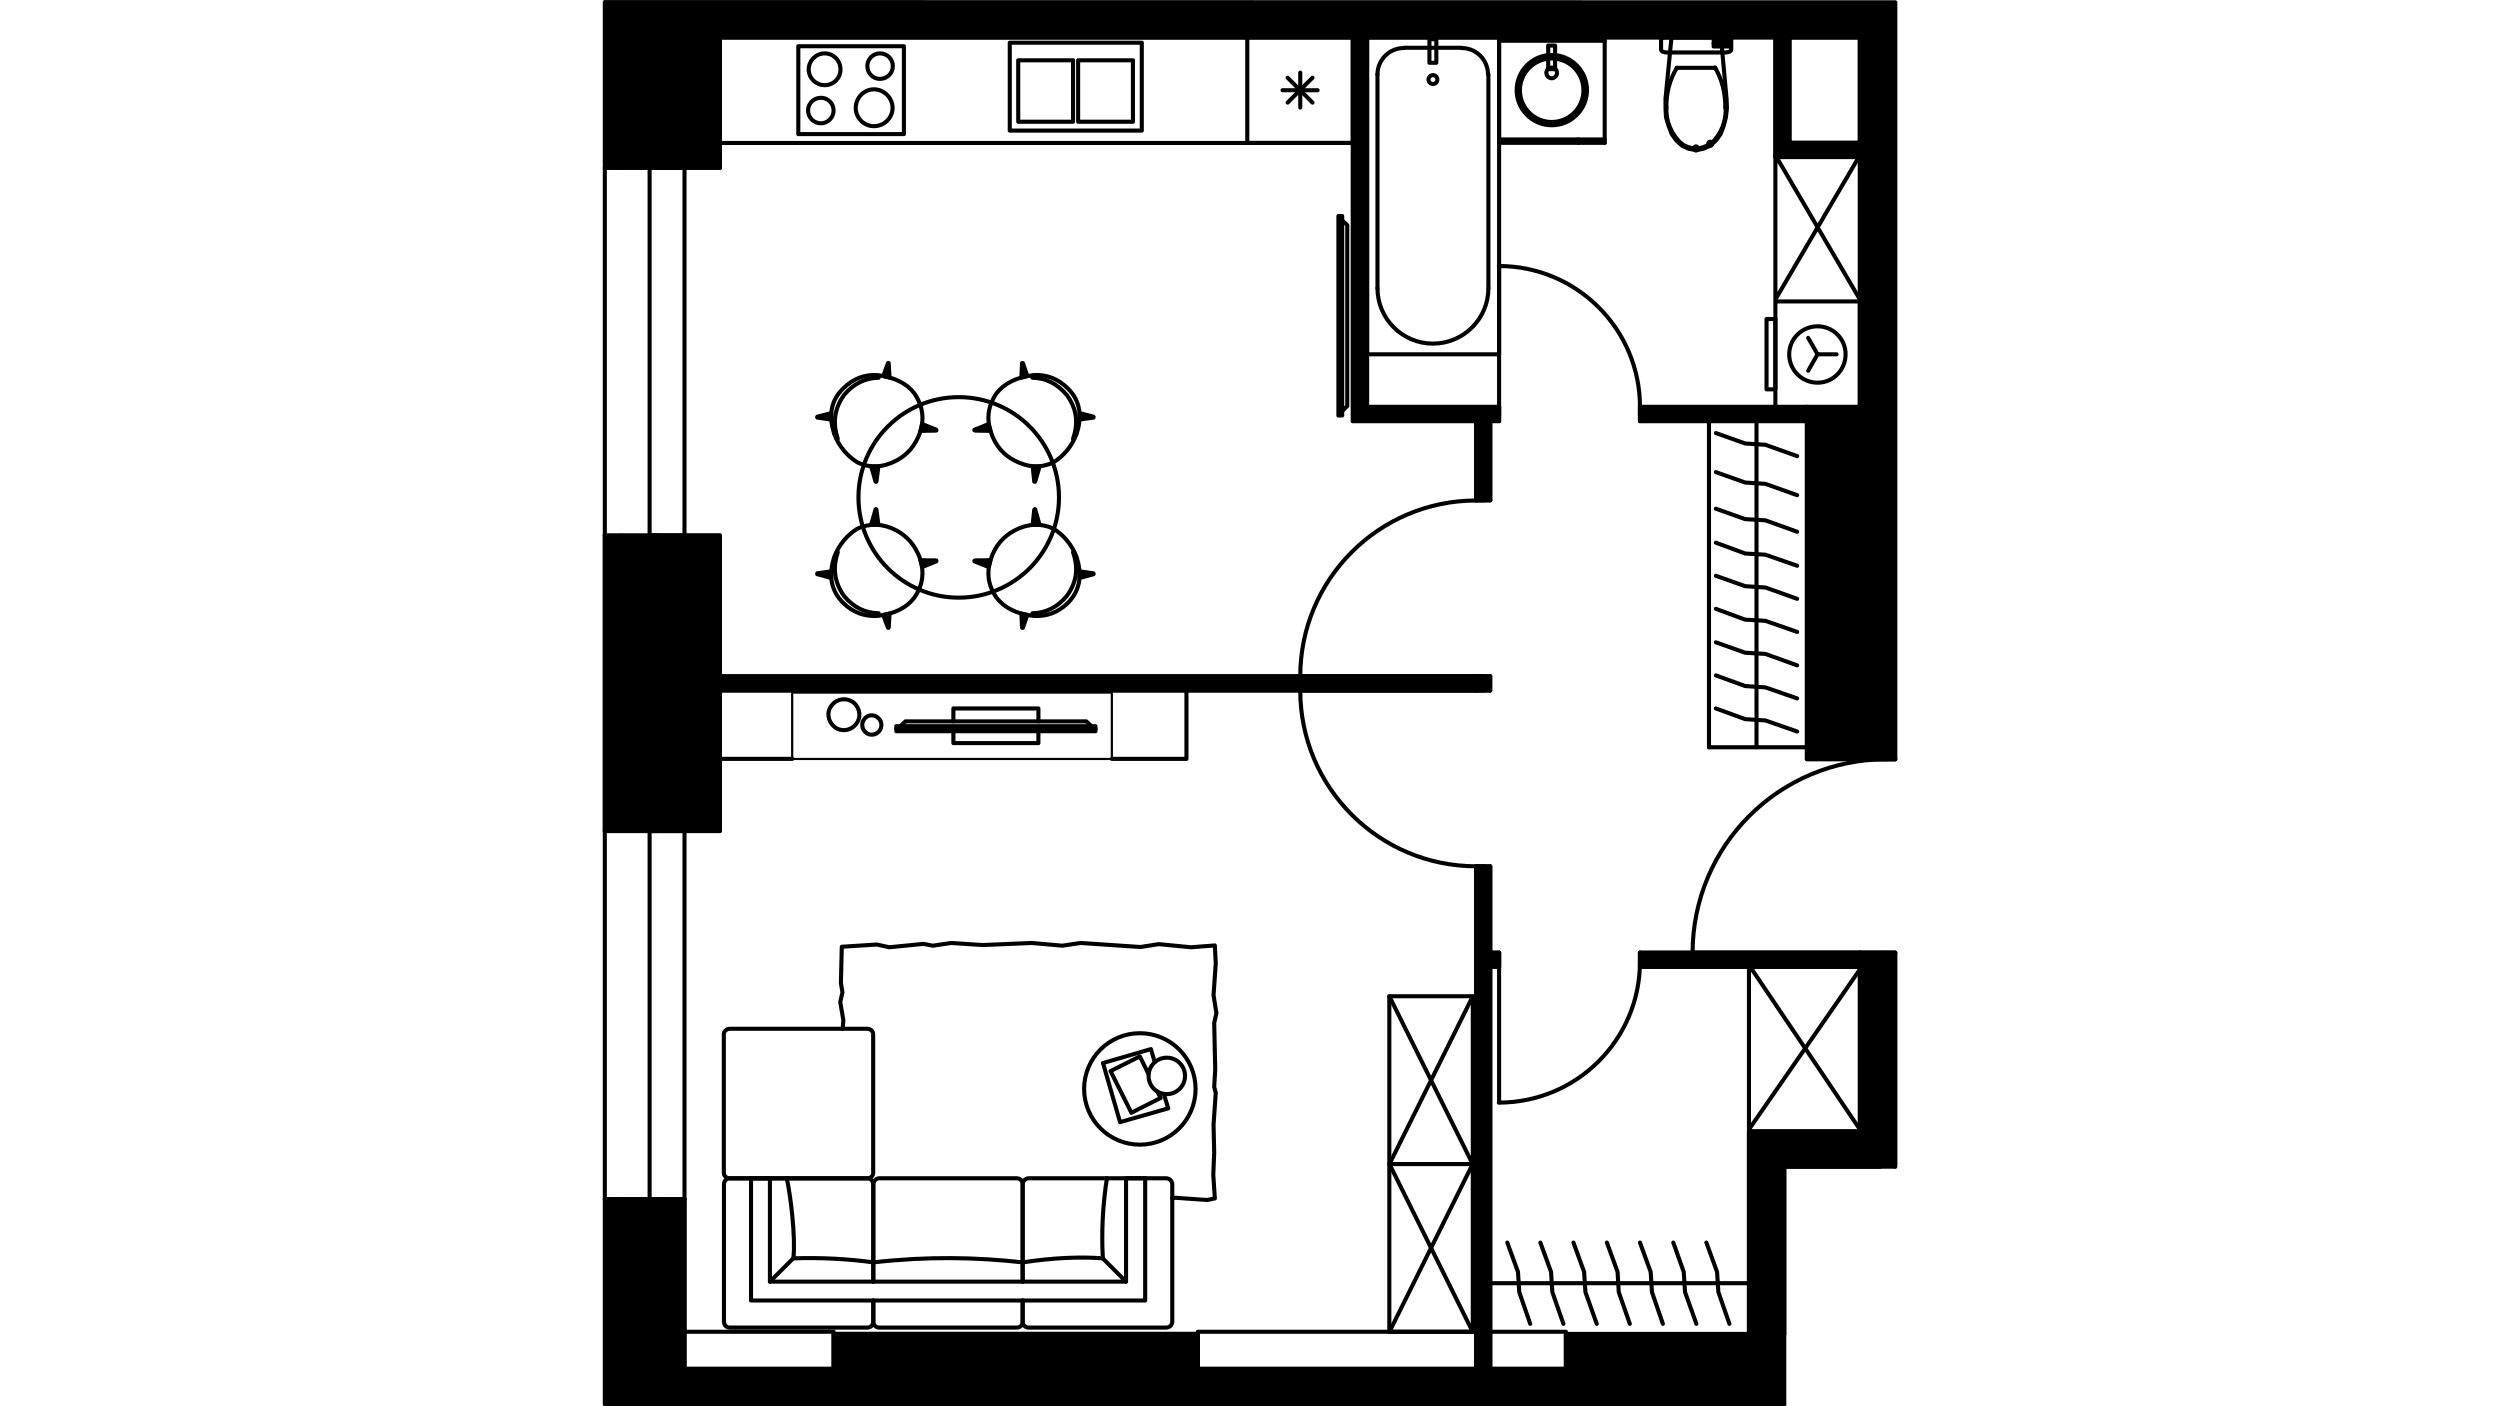 <?xml version="1.0" encoding="utf-8"?>
<!-- Generator: Adobe Illustrator 22.0.1, SVG Export Plug-In . SVG Version: 6.00 Build 0)  -->
<svg version="1.1" id="Слой_1" xmlns="http://www.w3.org/2000/svg" xmlns:xlink="http://www.w3.org/1999/xlink" x="0px" y="0px"
	 viewBox="0 0 1920 1080" style="enable-background:new 0 0 1920 1080;" xml:space="preserve">
<style type="text/css">
	.st0{fill:none;stroke:#000000;stroke-width:3.143;stroke-linecap:round;stroke-linejoin:round;stroke-miterlimit:22.926;}
	.st1{fill:none;stroke:#000000;stroke-width:3.143;stroke-linejoin:round;stroke-miterlimit:22.926;}
	.st2{fill:none;stroke:#000000;stroke-width:2.318;stroke-linecap:round;stroke-linejoin:round;stroke-miterlimit:22.926;}
	.st3{fill:none;stroke:#000000;stroke-width:1.699;stroke-linecap:round;stroke-linejoin:round;stroke-miterlimit:22.926;}
	.st4{fill:none;}
</style>
<g>
	<polygon class="st0" points="1279.5,90.1 1281.5,96.7 1283.9,103 1287.5,108 1291.9,111.9 1297,114.3 1302.5,115.3 1308.1,114.3 
		1313.4,111.9 1317.8,108 1321.4,103 1323.8,96.7 1325.5,90.1 1326.3,83.1 1326,75.9 1321.7,28.7 1283.7,28.7 1279.1,75.9 
		1279.1,83.1 	"/>
	<path d="M1313.4,110.5h-1.5c0,0.7,0.7,1.5,1.5,1.5c1,0,1.5-0.7,1.5-1.5c0-1-0.5-1.7-1.5-1.7c-0.7,0-1.5,0.7-1.5,1.7H1313.4z"/>
	<path class="st1" d="M1313.4,110.5h-1.5c0,0.7,0.7,1.5,1.5,1.5c1,0,1.5-0.7,1.5-1.5c0-1-0.5-1.7-1.5-1.7c-0.7,0-1.5,0.7-1.5,1.7
		H1313.4z"/>
	<path d="M1325,82.4L1325,82.4z"/>
	<path class="st1" d="M1325,82.4L1325,82.4z"/>
	<path d="M1317.3,52.1L1317.3,52.1c0-0.2,0-0.2,0-0.2S1317.3,51.9,1317.3,52.1z"/>
	<path class="st1" d="M1317.3,52.1L1317.3,52.1c0-0.2,0-0.2,0-0.2S1317.3,51.9,1317.3,52.1z"/>
	<polyline class="st0" points="1317.3,52.1 1302.5,52.1 1287.8,52.1 	"/>
	<path d="M1280,82.4L1280,82.4z"/>
	<path class="st1" d="M1280,82.4L1280,82.4z"/>
	<path d="M1291.6,110.5L1291.6,110.5c0-0.2,0-0.2,0-0.2S1291.6,110.2,1291.6,110.5z"/>
	<path class="st1" d="M1291.6,110.5L1291.6,110.5c0-0.2,0-0.2,0-0.2S1291.6,110.2,1291.6,110.5z"/>
	<path d="M1302.5,114.1h-1.5c0,0.7,0.7,1.5,1.5,1.5s1.5-0.7,1.5-1.5c0-1-0.7-1.7-1.5-1.7s-1.5,0.7-1.5,1.7H1302.5z"/>
	<path class="st1" d="M1302.5,114.1h-1.5c0,0.7,0.7,1.5,1.5,1.5s1.5-0.7,1.5-1.5c0-1-0.7-1.7-1.5-1.7s-1.5,0.7-1.5,1.7H1302.5z"/>
	<path class="st0" d="M1302.5,114.1c3.9-0.2,7.7-1.5,10.9-3.6"/>
	<path class="st0" d="M1313.7,110.7c8-7.3,12.1-17.4,11.6-28.1"/>
	<path class="st0" d="M1325,82.6c0.2-10.6-2.4-21.3-7.7-30.5"/>
	<path class="st0" d="M1287.8,52.1c-5.6,9.2-8.2,19.8-8,30.5"/>
	<path class="st0" d="M1279.8,82.6c-0.5,10.6,3.9,20.8,11.9,28.1"/>
	<path class="st0" d="M1291.6,110.5c3.1,2.2,7,3.4,10.9,3.6"/>
	<polygon class="st0" points="1325.8,40.3 1327.2,40 1328.4,39.6 1329.4,38.8 1329.6,38.1 1329.6,30.6 1329.4,29.9 1328.4,29.4 
		1327.2,28.7 1325.8,28.7 1279.5,28.7 1278.1,28.7 1276.6,29.4 1275.9,29.9 1275.7,30.6 1275.7,38.1 1275.9,38.8 1276.6,39.6 
		1278.1,40 1279.5,40.3 	"/>
	<rect x="1316.1" y="30.9" class="st0" width="12.1" height="4.8"/>
	<line class="st0" x1="1316.1" y1="33.3" x2="1328.2" y2="33.3"/>
	<rect x="1049.9" y="28.7" class="st0" width="101.4" height="243.4"/>
	<path class="st0" d="M1142.8,57.2c0-11.1-9-20.3-20.1-20.3"/>
	<path d="M1122.7,36.7L1122.7,36.7z"/>
	<path class="st1" d="M1122.7,36.7L1122.7,36.7z"/>
	<line class="st0" x1="1122.7" y1="36.7" x2="1078.2" y2="36.7"/>
	<path class="st0" d="M1078,36.9c-11.1,0-20.1,9.2-20.1,20.3"/>
	<path d="M1057.9,57L1057.9,57z"/>
	<path class="st1" d="M1057.9,57L1057.9,57z"/>
	<line class="st0" x1="1057.9" y1="57" x2="1057.9" y2="221.3"/>
	<path class="st0" d="M1057.9,221.3c0,23.5,19.1,42.6,42.6,42.6s42.6-19.1,42.6-42.6"/>
	<path d="M1143.1,221.3L1143.1,221.3z"/>
	<path class="st1" d="M1143.1,221.3L1143.1,221.3z"/>
	<line class="st0" x1="1143.1" y1="221.3" x2="1143.1" y2="57"/>
	<path class="st0" d="M1100.5,57.7c-1.9,0-3.4,1.5-3.4,3.4s1.5,3.4,3.4,3.4s3.4-1.5,3.4-3.4C1103.9,59.2,1102.4,57.7,1100.5,57.7"/>
	<rect x="1097.8" y="30.1" class="st0" width="5.3" height="18.1"/>
	<line class="st0" x1="1151.3" y1="109.7" x2="1232.4" y2="109.7"/>
	<polyline class="st0" points="1151.3,109.7 1151.3,28.7 1232.4,28.7 1232.4,109.7 	"/>
	<line class="st0" x1="1151.3" y1="31.3" x2="1232.4" y2="31.3"/>
	<path class="st0" d="M1191.7,42.2c-14.8,0-26.9,12.1-26.9,27.1c0,14.8,12.1,26.9,26.9,26.9c15,0,27.1-12.1,27.1-26.9
		C1218.8,54.3,1206.7,42.2,1191.7,42.2"/>
	<path class="st0" d="M1191.7,44.9c-13.3,0-24.4,10.9-24.4,24.4c0,13.6,11.1,24.4,24.4,24.4c13.6,0,24.4-10.9,24.4-24.4
		S1205.3,44.9,1191.7,44.9"/>
	<path class="st0" d="M1191.7,51.9c-2.2,0-4.1,1.7-4.1,4.1c0,2.2,1.9,4.1,4.1,4.1s4.1-1.9,4.1-4.1
		C1195.8,53.6,1193.9,51.9,1191.7,51.9"/>
	<rect x="1189" y="35" class="st0" width="5.3" height="18.1"/>
	<line class="st0" x1="1151.3" y1="107.1" x2="1232.4" y2="107.1"/>
	<line class="st0" x1="1212" y1="109.7" x2="1212" y2="107.1"/>
	<path class="st0" d="M552.9,28.7H1039h-81.1v81.1 M957.9,109.7h81.1v-81v81.1H552.9"/>
	<rect x="613.1" y="35.5" class="st0" width="81.1" height="67.5"/>
	<rect x="775.5" y="32.8" class="st0" width="101.4" height="67.5"/>
	<line class="st0" x1="1011.9" y1="69.3" x2="985" y2="69.3"/>
	<line class="st0" x1="1008" y1="78.8" x2="988.9" y2="59.7"/>
	<line class="st0" x1="998.6" y1="82.6" x2="998.6" y2="55.8"/>
	<line class="st0" x1="988.9" y1="78.8" x2="1008" y2="59.7"/>
	<rect x="828" y="46.3" class="st0" width="42.1" height="47.2"/>
	<rect x="782" y="46.3" class="st0" width="42.1" height="47.2"/>
	<path class="st0" d="M675.8,41c-5.3,0-9.7,4.4-9.7,9.7c0,5.6,4.4,9.9,9.7,9.9c5.6,0,9.9-4.4,9.9-9.9C685.7,45.4,681.3,41,675.8,41"
		/>
	<path class="st0" d="M671.2,68.6c-7.7,0-14,6.5-14,14.3c0,7.7,6.3,14,14,14s14.3-6.3,14.3-14C685.5,75.1,678.9,68.6,671.2,68.6"/>
	<path class="st0" d="M633.4,41c-6.8,0-12.3,5.6-12.3,12.3c0,6.8,5.6,12.1,12.3,12.1c6.8,0,12.1-5.3,12.1-12.1
		C645.5,46.6,640.2,41,633.4,41"/>
	<path class="st0" d="M630.5,75.1c-5.6,0-9.9,4.4-9.9,9.7c0,5.6,4.4,9.9,9.9,9.9c5.3,0,9.7-4.4,9.7-9.9
		C640.2,79.5,635.9,75.1,630.5,75.1"/>
	<rect x="1363.5" y="231.5" class="st0" width="64.9" height="81.1"/>
	<rect x="1356.7" y="245" class="st0" width="6.8" height="54"/>
	<polyline class="st0" points="1388.7,284.7 1395.9,272.1 1410.5,272.1 	"/>
	<line class="st0" x1="1395.9" y1="272.1" x2="1388.7" y2="259.5"/>
	<path class="st0" d="M1395.9,250.6c-12.1,0-21.8,9.7-21.8,21.5c0,12.1,9.7,21.8,21.8,21.8c11.9,0,21.5-9.7,21.5-21.8
		C1417.5,260.3,1407.8,250.6,1395.9,250.6"/>
	<path class="st0" d="M498.9,638.2h-21.5H498.9z"/>
	<path class="st0" d="M498.9,920.9h-21.5H498.9z"/>
	<path class="st0" d="M477.4,638.2h-12.8H477.4z"/>
	<path class="st0" d="M477.4,920.9h-12.8H477.4z"/>
	<polyline class="st0" points="498.9,638.2 505.7,638.2 525.7,638.2 	"/>
	<polyline class="st0" points="498.9,920.9 505.7,920.9 525.7,920.9 	"/>
	<line class="st0" x1="498.9" y1="625.4" x2="498.9" y2="638.2"/>
	<line class="st0" x1="477.4" y1="625.4" x2="498.9" y2="625.4"/>
	<line class="st0" x1="498.9" y1="933.7" x2="498.9" y2="920.9"/>
	<line class="st0" x1="477.4" y1="933.7" x2="498.9" y2="933.7"/>
	<path class="st0" d="M498.9,128.9h-21.5H498.9z"/>
	<path class="st0" d="M498.9,411.3h-21.5H498.9z"/>
	<path class="st0" d="M477.4,128.9h-12.8H477.4z"/>
	<path class="st0" d="M477.4,411.3h-12.8H477.4z"/>
	<polyline class="st0" points="498.9,128.9 505.7,128.9 525.7,128.9 	"/>
	<polyline class="st0" points="498.9,411.3 505.7,411.3 525.7,411.3 	"/>
	<line class="st0" x1="498.9" y1="115.8" x2="498.9" y2="128.9"/>
	<line class="st0" x1="477.4" y1="115.8" x2="498.9" y2="115.8"/>
	<line class="st0" x1="525.7" y1="1051.3" x2="525.7" y2="920.9"/>
	<line class="st2" x1="464.5" y1="1.6" x2="464.5" y2="128.9"/>
	<line class="st0" x1="464.5" y1="411.3" x2="464.5" y2="638.2"/>
	<line class="st2" x1="464.5" y1="920.9" x2="464.5" y2="1078.4"/>
	<line class="st0" x1="464.5" y1="920.9" x2="464.5" y2="638.2"/>
	<line class="st0" x1="525.7" y1="920.9" x2="525.7" y2="638.2"/>
	<polyline class="st0" points="498.9,920.9 498.9,779.6 498.9,638.2 	"/>
	<line class="st0" x1="498.9" y1="920.9" x2="505.7" y2="920.9"/>
	<line class="st0" x1="498.9" y1="638.2" x2="505.7" y2="638.2"/>
	<line class="st0" x1="464.5" y1="411.3" x2="464.5" y2="128.9"/>
	<line class="st0" x1="525.7" y1="411.3" x2="525.7" y2="128.9"/>
	<polyline class="st0" points="498.9,411.3 498.9,269.9 498.9,128.9 	"/>
	<line class="st0" x1="498.9" y1="411.3" x2="505.7" y2="411.3"/>
	<line class="st0" x1="498.9" y1="128.9" x2="505.7" y2="128.9"/>
	<line class="st0" x1="552.9" y1="530.3" x2="1133.6" y2="530.3"/>
	<line class="st0" x1="1133.6" y1="519.4" x2="552.9" y2="519.4"/>
	<polyline class="st0" points="1455.5,731.7 1448.7,731.7 1428.4,731.7 	"/>
	<polyline class="st0" points="1455.5,583.1 1448.7,583.1 1428.4,583.1 	"/>
	<line class="st0" x1="1455.5" y1="896" x2="1455.5" y2="731.7"/>
	<line class="st2" x1="1455.5" y1="583.1" x2="1455.5" y2="1.8"/>
	<line class="st0" x1="1428.4" y1="28.7" x2="1428.4" y2="583.1"/>
	<line class="st0" x1="1428.4" y1="731.7" x2="1428.4" y2="868.9"/>
	<path class="st0" d="M1448.7,583.1c-82.3,0-148.8,66.5-148.8,148.8"/>
	<line class="st0" x1="1448.7" y1="731.7" x2="1299.9" y2="731.7"/>
	<line class="st0" x1="1455.5" y1="583.1" x2="1448.7" y2="583.1"/>
	<line class="st0" x1="1455.5" y1="731.7" x2="1448.7" y2="731.7"/>
	<polyline class="st0" points="1151.3,312.5 1151.3,319.3 1151.3,323.4 	"/>
	<polyline class="st0" points="1259.5,312.5 1259.5,319.3 1259.5,323.4 	"/>
	<line class="st0" x1="1387.7" y1="312.5" x2="1259.5" y2="312.5"/>
	<line class="st0" x1="1151.3" y1="312.5" x2="1049.9" y2="312.5"/>
	<line class="st0" x1="1039" y1="323.4" x2="1133.6" y2="323.4"/>
	<line class="st0" x1="1144.5" y1="323.4" x2="1151.3" y2="323.4"/>
	<polyline class="st0" points="1259.5,323.4 1387.7,323.4 1387.7,312.5 	"/>
	<path class="st0" d="M1259.5,312.5c0-59.8-48.6-108.2-108.4-108.2"/>
	<line class="st0" x1="1151.3" y1="312.5" x2="1151.3" y2="204.4"/>
	<line class="st0" x1="1259.5" y1="312.5" x2="1259.5" y2="319.3"/>
	<line class="st0" x1="1151.3" y1="312.5" x2="1151.3" y2="319.3"/>
	<line class="st0" x1="1363.5" y1="28.7" x2="1363.5" y2="120.6"/>
	<polyline class="st0" points="1374.2,109.7 1374.2,28.7 1363.5,28.7 	"/>
	<polyline class="st0" points="1049.9,312.5 1049.9,28.7 1039,28.7 	"/>
	<line class="st0" x1="1039" y1="28.7" x2="1039" y2="323.4"/>
	<polyline class="st0" points="1133.6,530.3 1140.4,530.3 1144.5,530.3 	"/>
	<polyline class="st0" points="1133.6,665.4 1140.4,665.4 1144.5,665.4 	"/>
	<polyline class="st0" points="1133.6,519.4 1140.4,519.4 1144.5,519.4 	"/>
	<polyline class="st0" points="1133.6,384.2 1140.4,384.2 1144.5,384.2 	"/>
	<line class="st0" x1="1144.5" y1="1051.3" x2="1144.5" y2="742.5"/>
	<line class="st0" x1="1144.5" y1="731.7" x2="1144.5" y2="665.4"/>
	<line class="st0" x1="1144.5" y1="530.3" x2="1144.5" y2="519.4"/>
	<line class="st0" x1="1144.5" y1="384.2" x2="1144.5" y2="323.4"/>
	<line class="st0" x1="1133.6" y1="323.4" x2="1133.6" y2="384.2"/>
	<polyline class="st0" points="1133.6,665.4 1133.6,1051.3 1144.5,1051.3 	"/>
	<path class="st0" d="M998.6,530.3c0,74.5,60.5,135,135,135"/>
	<line class="st0" x1="1133.6" y1="530.3" x2="998.6" y2="530.3"/>
	<line class="st0" x1="1133.6" y1="665.4" x2="1140.4" y2="665.4"/>
	<line class="st0" x1="1133.6" y1="530.3" x2="1140.4" y2="530.3"/>
	<path class="st0" d="M1133.6,384.4c-74.5,0-135,60.5-135,135"/>
	<line class="st0" x1="1133.6" y1="519.4" x2="998.6" y2="519.4"/>
	<line class="st0" x1="1133.6" y1="384.2" x2="1140.4" y2="384.2"/>
	<line class="st0" x1="1133.6" y1="519.4" x2="1140.4" y2="519.4"/>
	<polyline class="st0" points="1151.3,731.7 1151.3,738.4 1151.3,742.5 	"/>
	<polyline class="st0" points="1259.5,731.7 1259.5,738.4 1259.5,742.5 	"/>
	<line class="st0" x1="1144.5" y1="742.5" x2="1151.3" y2="742.5"/>
	<polyline class="st0" points="1259.5,742.5 1428.4,742.5 1428.4,731.7 1259.5,731.7 	"/>
	<line class="st0" x1="1151.3" y1="731.7" x2="1144.5" y2="731.7"/>
	<path class="st0" d="M1151.1,846.8c59.8,0,108.4-48.4,108.4-108.2"/>
	<line class="st0" x1="1151.3" y1="738.4" x2="1151.3" y2="846.6"/>
	<line class="st0" x1="1259.5" y1="731.7" x2="1259.5" y2="738.4"/>
	<line class="st0" x1="1151.3" y1="731.7" x2="1151.3" y2="738.4"/>
	<path class="st0" d="M640.2,1051.3H525.7 M1202.6,1051.3H920"/>
	<line class="st0" x1="552.9" y1="28.7" x2="1428.4" y2="28.7"/>
	<rect x="1387.7" y="312.5" class="st0" width="54.2" height="270.5"/>
	<path class="st0" d="M498.9,625.4v12.8 M498.9,638.2h54v-227h-54"/>
	<path class="st0" d="M498.9,115.8v13.1 M498.9,128.9h54V28.7"/>
	<path class="st0" d="M920,1051.3v-26.9H640.2v26.9 M640.2,1078.4H920"/>
	<path class="st0" d="M1370.3,1024.5h-167.7v26.9 M1202.6,1078.4h167.7"/>
	<polyline class="st0" points="1363.5,120.6 1428.4,120.6 1428.4,109.7 1374.2,109.7 	"/>
	<line class="st0" x1="1428.4" y1="868.9" x2="1343.2" y2="868.9"/>
	<line class="st0" x1="1370.3" y1="896" x2="1444.6" y2="896"/>
	<polyline class="st0" points="1343.2,868.9 1343.2,1024.5 1370.3,1024.5 1370.3,896 	"/>
	<rect x="1374.2" y="28.7" class="st0" width="54.2" height="81.1"/>
	<polygon points="1370.3,1078.4 1370.3,896 1455.5,896 1455.5,731.7 1448.7,731.7 1428.4,731.7 1428.4,742.5 1428.4,868.9 
		1343.2,868.9 1343.2,1024.5 1202.6,1024.5 1202.6,1051.3 1144.5,1051.3 1133.6,1051.3 920,1051.3 920,1024.5 640.2,1024.5 
		640.2,1051.3 525.7,1051.3 525.7,920.9 505.7,920.9 498.9,920.9 477.4,920.9 464.5,920.9 464.5,1078.4 1149.8,1078.4 
		1160.5,1078.4 	"/>
	<polygon class="st0" points="1370.3,1078.4 1370.3,896 1455.5,896 1455.5,731.7 1448.7,731.7 1428.4,731.7 1428.4,742.5 
		1428.4,868.9 1343.2,868.9 1343.2,1024.5 1202.6,1024.5 1202.6,1051.3 1144.5,1051.3 1133.6,1051.3 920,1051.3 920,1024.5 
		640.2,1024.5 640.2,1051.3 525.7,1051.3 525.7,920.9 505.7,920.9 498.9,920.9 477.4,920.9 464.5,920.9 464.5,1078.4 1149.8,1078.4 
		1160.5,1078.4 	"/>
	<polygon points="525.7,411.3 498.9,411.3 477.4,411.3 464.5,411.3 464.5,638.2 477.4,638.2 498.9,638.2 525.7,638.2 552.9,638.2 
		552.9,530.3 552.9,519.4 552.9,411.3 	"/>
	<polygon class="st0" points="525.7,411.3 498.9,411.3 477.4,411.3 464.5,411.3 464.5,638.2 477.4,638.2 498.9,638.2 525.7,638.2 
		552.9,638.2 552.9,530.3 552.9,519.4 552.9,411.3 	"/>
	<path d="M498.9,128.9h26.9h27.1v-19.1V28.7c291.8,0,583.7,0,875.5,0v81.1v10.9v110.8v81.1h13.6v270.5h6.8h6.8V1.8L464.5,1.6v127.3
		h12.8L498.9,128.9L498.9,128.9z"/>
	<path class="st0" d="M498.9,128.9h26.9h27.1v-19.1V28.7c291.8,0,583.7,0,875.5,0v81.1v10.9v110.8v81.1h13.6v270.5h6.8h6.8V1.8
		L464.5,1.6v127.3h12.8L498.9,128.9L498.9,128.9z"/>
	<polygon points="1374.2,109.7 1374.2,28.7 1363.5,28.7 1363.5,120.6 1428.4,120.6 1428.4,109.7 	"/>
	<polygon class="st0" points="1374.2,109.7 1374.2,28.7 1363.5,28.7 1363.5,120.6 1428.4,120.6 1428.4,109.7 	"/>
	<polygon points="1151.3,312.5 1049.9,312.5 1049.9,272.1 1049.9,28.7 1039,28.7 1039,109.7 1039,323.4 1133.6,323.4 1133.6,384.2 
		1140.4,384.2 1144.5,384.2 1144.5,323.4 1151.3,323.4 1151.3,319.3 	"/>
	<polygon class="st0" points="1151.3,312.5 1049.9,312.5 1049.9,272.1 1049.9,28.7 1039,28.7 1039,109.7 1039,323.4 1133.6,323.4 
		1133.6,384.2 1140.4,384.2 1144.5,384.2 1144.5,323.4 1151.3,323.4 1151.3,319.3 	"/>
	<polygon points="1259.5,312.5 1259.5,319.3 1259.5,323.4 1387.7,323.4 1387.7,312.5 1363.5,312.5 	"/>
	<polygon class="st0" points="1259.5,312.5 1259.5,319.3 1259.5,323.4 1387.7,323.4 1387.7,312.5 1363.5,312.5 	"/>
	<polygon points="1387.7,323.4 1387.7,583.1 1428.4,583.1 1428.4,312.5 1387.7,312.5 	"/>
	<polygon class="st0" points="1387.7,323.4 1387.7,583.1 1428.4,583.1 1428.4,312.5 1387.7,312.5 	"/>
	<rect x="1428.4" y="312.5" width="13.6" height="270.5"/>
	<rect x="1428.4" y="312.5" class="st0" width="13.6" height="270.5"/>
	<polygon points="1259.5,742.5 1428.4,742.5 1428.4,731.7 1299.9,731.7 1259.5,731.7 1259.5,738.4 1259.5,738.7 	"/>
	<polygon class="st0" points="1259.5,742.5 1428.4,742.5 1428.4,731.7 1299.9,731.7 1259.5,731.7 1259.5,738.4 1259.5,738.7 	"/>
	<polygon points="1151.3,742.5 1151.3,738.4 1151.3,731.7 1144.5,731.7 1144.5,665.4 1140.4,665.4 1133.6,665.4 1133.6,1051.3 
		1144.5,1051.3 1144.5,742.5 	"/>
	<polygon class="st0" points="1151.3,742.5 1151.3,738.4 1151.3,731.7 1144.5,731.7 1144.5,665.4 1140.4,665.4 1133.6,665.4 
		1133.6,1051.3 1144.5,1051.3 1144.5,742.5 	"/>
	<rect x="552.9" y="519.4" width="591.5" height="10.8"/>
	<rect x="552.9" y="519.4" class="st0" width="591.5" height="10.8"/>
	<circle class="st0" cx="736.3" cy="382" r="77"/>
	<path class="st0" d="M674.1,288.1c12.8,1.7,22.3,6.3,28.1,14c7,10.2,7.5,20.1,4.6,29.5c-3.9,11.1-10.4,17.9-18.1,22
		c-10.6,5.6-20.8,6-30.2,1.5c-7.7-4.8-14-11.9-17.9-22c-3.9-12.6-3.4-24.7,7-34.8C655.2,290.8,664.2,287.4,674.1,288.1z"/>
	<path class="st0" d="M643.4,337c-3.4-10.4-3.6-21.8,4.8-33.6c7.5-9,16.5-13.1,26.6-13.3"/>
	<path d="M678.4,288.8c1.2-3.4,2.2-6.5,3.6-9.9c0-0.2,0.5-0.2,0.5,0c0.2,3.6,0.5,7.5,0.7,11.1C681.6,289.5,680.1,289.3,678.4,288.8
		L678.4,288.8z"/>
	<path class="st0" d="M678.4,288.8c1.2-3.4,2.2-6.5,3.6-9.9c0-0.2,0.5-0.2,0.5,0c0.2,3.6,0.5,7.5,0.7,11.1
		C681.6,289.5,680.1,289.3,678.4,288.8L678.4,288.8z"/>
	<path d="M708.2,325.6c3.9,1.7,7,2.9,10.9,4.4c0.2,0.2,0.2,0.7-0.2,0.7c-3.9,0-8,0.2-12.1,0.2C707.5,329.2,707.7,327.5,708.2,325.6z
		"/>
	<path class="st0" d="M708.2,325.6c3.9,1.7,7,2.9,10.9,4.4c0.2,0.2,0.2,0.7-0.2,0.7c-3.9,0-8,0.2-12.1,0.2
		C707.5,329.2,707.7,327.5,708.2,325.6z"/>
	<path d="M674.6,358.3c-0.5,3.9-1,7.5-1.5,11.6c-0.2,0.2-0.5,0.2-0.7,0c-1-3.9-2.2-7.7-3.4-11.6
		C670.9,358.3,672.6,358.3,674.6,358.3z"/>
	<path class="st0" d="M674.6,358.3c-0.5,3.9-1,7.5-1.5,11.6c-0.2,0.2-0.5,0.2-0.7,0c-1-3.9-2.2-7.7-3.4-11.6
		C670.9,358.3,672.6,358.3,674.6,358.3z"/>
	<path d="M638.3,322.2c-3.6-0.5-6.8-1-10.6-1.5c-0.2-0.2-0.2-0.5,0-0.7c3.6-1,7.3-1.7,10.6-2.7C638.3,318.8,638.3,320.5,638.3,322.2
		z"/>
	<path class="st0" d="M638.3,322.2c-3.6-0.5-6.8-1-10.6-1.5c-0.2-0.2-0.2-0.5,0-0.7c3.6-1,7.3-1.7,10.6-2.7
		C638.3,318.8,638.3,320.5,638.3,322.2z"/>
	<path class="st0" d="M793.6,288.1c-13.1,1.7-22.3,6.3-28.3,14c-7,10.2-7.5,20.1-4.4,29.5c3.6,11.1,10.2,17.9,18.1,22
		c10.6,5.6,20.6,6,30,1.5c7.7-4.8,14-11.9,17.9-22c3.9-12.6,3.4-24.7-6.8-34.8C812.5,290.8,803.6,287.4,793.6,288.1L793.6,288.1z"/>
	<path class="st0" d="M824.1,337c3.6-10.4,3.9-21.8-4.8-33.6c-7.5-9-16.5-13.1-26.4-13.3"/>
	<path d="M789,288.8c-1.2-3.4-2.2-6.5-3.4-9.9c-0.2-0.2-0.7-0.2-0.7,0c-0.2,3.6-0.2,7.5-0.5,11.1C785.9,289.5,787.6,289.3,789,288.8
		L789,288.8z"/>
	<path class="st0" d="M789,288.8c-1.2-3.4-2.2-6.5-3.4-9.9c-0.2-0.2-0.7-0.2-0.7,0c-0.2,3.6-0.2,7.5-0.5,11.1
		C785.9,289.5,787.6,289.3,789,288.8L789,288.8z"/>
	<path d="M759.3,325.6c-3.6,1.7-7,2.9-10.9,4.4c-0.2,0.2,0,0.7,0.2,0.7c4.1,0,8,0.2,12.1,0.2C760.2,329.2,759.8,327.5,759.3,325.6z"
		/>
	<path class="st0" d="M759.3,325.6c-3.6,1.7-7,2.9-10.9,4.4c-0.2,0.2,0,0.7,0.2,0.7c4.1,0,8,0.2,12.1,0.2
		C760.2,329.2,759.8,327.5,759.3,325.6z"/>
	<path d="M793.1,358.3c0.5,3.9,0.7,7.5,1.2,11.6c0.2,0.2,0.7,0.2,0.7,0c1.2-3.9,2.2-7.7,3.4-11.6
		C796.8,358.3,794.8,358.3,793.1,358.3z"/>
	<path class="st0" d="M793.1,358.3c0.5,3.9,0.7,7.5,1.2,11.6c0.2,0.2,0.7,0.2,0.7,0c1.2-3.9,2.2-7.7,3.4-11.6
		C796.8,358.3,794.8,358.3,793.1,358.3z"/>
	<path d="M829.2,322.2c3.9-0.5,7-1,10.6-1.5c0.2-0.2,0.2-0.5,0-0.7c-3.6-1-7-1.7-10.6-2.7C829.4,318.8,829.2,320.5,829.2,322.2z"/>
	<path class="st0" d="M829.2,322.2c3.9-0.5,7-1,10.6-1.5c0.2-0.2,0.2-0.5,0-0.7c-3.6-1-7-1.7-10.6-2.7
		C829.4,318.8,829.2,320.5,829.2,322.2z"/>
	<path class="st0" d="M674.1,473c12.8-1.5,22.3-6.3,28.1-14c7-10.2,7.5-19.8,4.6-29.5c-3.9-11.1-10.4-17.7-18.1-22
		c-10.6-5.6-20.8-5.8-30.2-1.5c-7.7,4.8-14,11.9-17.9,22c-3.9,12.6-3.4,24.7,7,35.1C655.2,470.5,664.2,473.7,674.1,473L674.1,473z"
		/>
	<path class="st0" d="M643.4,424.1c-3.4,10.4-3.6,21.8,4.8,33.6c7.5,9,16.5,13.1,26.6,13.3"/>
	<path d="M678.4,472.2c1.2,3.6,2.2,6.5,3.6,9.9c0,0.2,0.5,0.2,0.5,0c0.2-3.6,0.5-7.3,0.7-10.9C681.6,471.5,680.1,472,678.4,472.2
		L678.4,472.2z"/>
	<path class="st0" d="M678.4,472.2c1.2,3.6,2.2,6.5,3.6,9.9c0,0.2,0.5,0.2,0.5,0c0.2-3.6,0.5-7.3,0.7-10.9
		C681.6,471.5,680.1,472,678.4,472.2L678.4,472.2z"/>
	<path d="M708.2,435.5c3.9-1.5,7-2.9,10.9-4.4c0.2-0.2,0.2-0.7-0.2-0.7c-3.9,0-8,0-12.1-0.2C707.5,431.8,707.7,433.5,708.2,435.5z"
		/>
	<path class="st0" d="M708.2,435.5c3.9-1.5,7-2.9,10.9-4.4c0.2-0.2,0.2-0.7-0.2-0.7c-3.9,0-8,0-12.1-0.2
		C707.5,431.8,707.7,433.5,708.2,435.5z"/>
	<path d="M674.6,403c-0.5-4.1-1-7.5-1.5-11.6c-0.2-0.5-0.5-0.5-0.7-0.2c-1,3.9-2.2,8-3.4,11.9C670.9,402.8,672.6,402.8,674.6,403z"
		/>
	<path class="st0" d="M674.6,403c-0.5-4.1-1-7.5-1.5-11.6c-0.2-0.5-0.5-0.5-0.7-0.2c-1,3.9-2.2,8-3.4,11.9
		C670.9,402.8,672.6,402.8,674.6,403z"/>
	<path d="M638.3,438.8c-3.6,0.5-6.8,1-10.6,1.5c-0.2,0.2-0.2,0.7,0,0.7c3.6,1,7.3,1.9,10.6,2.9C638.3,442.2,638.3,440.5,638.3,438.8
		z"/>
	<path class="st0" d="M638.3,438.8c-3.6,0.5-6.8,1-10.6,1.5c-0.2,0.2-0.2,0.7,0,0.7c3.6,1,7.3,1.9,10.6,2.9
		C638.3,442.2,638.3,440.5,638.3,438.8z"/>
	<path class="st0" d="M793.6,473c-13.1-1.5-22.3-6.3-28.3-14c-7-10.2-7.5-19.8-4.4-29.5c3.6-11.1,10.2-17.7,18.1-22
		c10.6-5.6,20.6-5.8,30-1.5c7.7,4.8,14,11.9,17.9,22c3.9,12.6,3.4,24.7-6.8,35.1C812.5,470.5,803.6,473.7,793.6,473L793.6,473z"/>
	<path class="st0" d="M824.1,424.1c3.6,10.4,3.9,21.8-4.8,33.6c-7.5,9-16.5,13.1-26.4,13.3"/>
	<path d="M789,472.2c-1.2,3.6-2.2,6.5-3.4,9.9c-0.2,0.2-0.7,0.2-0.7,0c-0.2-3.6-0.2-7.3-0.5-10.9C785.9,471.5,787.6,472,789,472.2z"
		/>
	<path class="st0" d="M789,472.2c-1.2,3.6-2.2,6.5-3.4,9.9c-0.2,0.2-0.7,0.2-0.7,0c-0.2-3.6-0.2-7.3-0.5-10.9
		C785.9,471.5,787.6,472,789,472.2z"/>
	<path d="M759.3,435.5c-3.6-1.5-7-2.9-10.9-4.4c-0.2-0.2,0-0.7,0.2-0.7c4.1,0,8,0,12.1-0.2C760.2,431.8,759.8,433.5,759.3,435.5z"/>
	<path class="st0" d="M759.3,435.5c-3.6-1.5-7-2.9-10.9-4.4c-0.2-0.2,0-0.7,0.2-0.7c4.1,0,8,0,12.1-0.2
		C760.2,431.8,759.8,433.5,759.3,435.5z"/>
	<path d="M793.1,403c0.5-4.1,0.7-7.5,1.2-11.6c0.2-0.5,0.7-0.5,0.7-0.2c1.2,3.9,2.2,8,3.4,11.9C796.8,402.8,794.8,402.8,793.1,403z"
		/>
	<path class="st0" d="M793.1,403c0.5-4.1,0.7-7.5,1.2-11.6c0.2-0.5,0.7-0.5,0.7-0.2c1.2,3.9,2.2,8,3.4,11.9
		C796.8,402.8,794.8,402.8,793.1,403z"/>
	<path d="M829.2,438.8c3.9,0.5,7,1,10.6,1.5c0.2,0.2,0.2,0.7,0,0.7c-3.6,1-7,1.9-10.6,2.9C829.4,442.2,829.2,440.5,829.2,438.8z"/>
	<path class="st0" d="M829.2,438.8c3.9,0.5,7,1,10.6,1.5c0.2,0.2,0.2,0.7,0,0.7c-3.6,1-7,1.9-10.6,2.9
		C829.4,442.2,829.2,440.5,829.2,438.8z"/>
	<rect x="1067" y="765.1" class="st0" width="64.1" height="257.7"/>
	<polyline class="st0" points="1067.1,894 1131,894 1067.1,1022.8 	"/>
	<line class="st0" x1="1131" y1="894" x2="1067.1" y2="765.3"/>
	<polyline class="st0" points="1131,765.3 1067.1,894 1131,1022.8 	"/>
	<rect x="608.4" y="531.9" class="st3" width="245.5" height="51"/>
	<path class="st0" d="M664.9,562.5c3.1,2.7,7.7,2.2,10.4-1c2.4-3.1,2.2-8-1.2-10.4c-3.1-2.7-7.7-2.2-10.2,1
		C661.3,555.2,661.7,559.8,664.9,562.5"/>
	<path class="st0" d="M640.7,558.1c4.8,4.1,12.3,3.4,16.5-1.7c4.4-5.1,3.4-12.6-1.5-16.7c-5.1-4.1-12.6-3.4-16.7,1.7
		C634.6,546.5,635.6,553.8,640.7,558.1"/>
	<path class="st0" d="M797.5,561.5v9.2h-65.3v-9.2 M732.2,554v-9.9h65.3v9.9"/>
	<rect x="688.4" y="557.7" width="152.9" height="3.9"/>
	<rect x="688.4" y="557.7" class="st0" width="152.9" height="3.9"/>
	<polyline class="st0" points="691.5,557.7 695.4,554 834.3,554 838.2,557.7 	"/>
	<line class="st0" x1="688.4" y1="559.6" x2="841.3" y2="559.6"/>
	<path class="st0" d="M555.9,900.8V794.3c0-2.3,2.1-4.2,4.6-4.2H666c2.6,0,4.6,1.9,4.6,4.2v106.5c0,2.3-2.1,4.2-4.6,4.2H560.5
		C558,905,555.9,903.1,555.9,900.8L555.9,900.8z"/>
	<path class="st0" d="M670.7,998.8v16.2c0,2.7-2.2,4.6-4.6,4.6H560.6c-2.7,0-4.6-1.9-4.6-4.6V909.5c0-2.4,1.9-4.6,4.6-4.6h105.5
		c2.4,0,4.6,2.2,4.6,4.6v74.8"/>
	<path class="st0" d="M785.4,998.8v16.2c0,2.7-1.9,4.6-4.6,4.6H675.3c-2.4,0-4.6-1.9-4.6-4.6v-16.2 M670.7,984.3v-74.8
		c0-2.4,2.2-4.6,4.6-4.6h105.5c2.7,0,4.6,2.2,4.6,4.6v74.8"/>
	<path class="st0" d="M785.4,984.3v-74.8c0-2.4,2.2-4.6,4.6-4.6h105.5c2.7,0,4.8,2.2,4.8,4.6V1015c0,2.7-2.2,4.6-4.8,4.6H790
		c-2.4,0-4.6-1.9-4.6-4.6v-16.2"/>
	<polygon class="st0" points="576.8,904.9 576.8,998.8 879.5,998.8 879.5,904.9 864.8,904.9 864.8,984.3 591.3,984.3 591.3,904.9 	
		"/>
	<path class="st0" d="M604.2,904.9c2.9,12.1,7,46,5.1,61.5c22-0.7,42.3,0.5,61.5,3.1c42.1-4.8,79.6-3.9,114.7,0
		c23.7-3.6,43.6-4.4,61.5-3.1c-1.2-20.8,0-41.1,3.1-61.5"/>
	<line class="st0" x1="609.2" y1="966.4" x2="591.3" y2="984.3"/>
	<line class="st0" x1="846.9" y1="966.4" x2="864.8" y2="984.3"/>
	<polyline class="st0" points="647.2,790.2 647.7,783.4 645.3,769.6 647,762.1 645.8,754.9 646.5,727.1 673.4,725.4 683,727.5 
		709.2,724.9 716.4,726.3 730.5,724.2 754.7,725.8 792.4,724.2 815.9,726.3 829.9,724.2 875.9,727.3 889.9,725.1 914.6,727.5 
		933,726.1 933.7,739.9 932,764.3 934.2,778.1 932.5,785.6 933.3,821.4 932.5,834.7 933.7,839.3 932,863.8 932.5,885.1 931.8,902.3 
		933,920.4 927,921.6 902.8,919.9 900.3,920.2 	"/>
	<line class="st0" x1="640.2" y1="1022.8" x2="525.7" y2="1022.8"/>
	<line class="st0" x1="920" y1="1022.8" x2="1133.6" y2="1022.8"/>
	<line class="st0" x1="608.5" y1="582.8" x2="552.9" y2="582.8"/>
	<polyline class="st0" points="853.9,582.8 911.2,582.8 911.2,528.6 	"/>
	<line class="st0" x1="1144.5" y1="985.5" x2="1341.7" y2="985.5"/>
	<polyline class="st0" points="1157.6,954.3 1165.8,976.8 1166.8,992.3 1175.2,1016.7 	"/>
	<polyline class="st0" points="1183,954.3 1191.2,976.8 1192.2,992.3 1200.7,1016.7 	"/>
	<polyline class="st0" points="1208.4,954.3 1216.6,976.8 1217.6,992.3 1226.3,1016.7 	"/>
	<polyline class="st0" points="1234.1,954.3 1242.3,976.8 1243.2,992.3 1251.7,1016.7 	"/>
	<polyline class="st0" points="1259.5,954.3 1267.7,976.8 1268.7,992.3 1277.1,1016.7 	"/>
	<polyline class="st0" points="1285.1,954.3 1293.1,976.8 1294.1,992.3 1302.8,1016.7 	"/>
	<polyline class="st0" points="1310.5,954.3 1318.7,976.8 1319.7,992.3 1328.2,1016.7 	"/>
	<polyline class="st0" points="1428.4,744.5 1343.2,867.4 1343.2,741.1 1428.4,867.4 	"/>
	<polyline class="st0" points="893.8,840.1 897.2,851.2 896.5,851.4 860.2,861.8 847.1,816.4 883.9,805.7 886.8,815.6 	"/>
	<polyline class="st0" points="888.7,838.1 891.4,843.2 868.9,854.6 852.9,822.6 875.4,811.3 882,824.8 	"/>
	<ellipse class="st0" cx="896.1" cy="826.3" rx="14" ry="14"/>
	<ellipse class="st0" cx="875.4" cy="836.3" rx="42.8" ry="42.8"/>
	<line class="st0" x1="1349" y1="324.1" x2="1349" y2="573.9"/>
	<polyline class="st0" points="1317.8,416.8 1340.3,425.1 1355.8,426 1380.2,434.5 	"/>
	<polyline class="st0" points="1317.8,442.2 1340.3,450.2 1355.8,451.2 1380.2,459.9 	"/>
	<polyline class="st0" points="1317.8,467.6 1340.3,475.9 1355.8,476.8 1380.2,485.3 	"/>
	<polyline class="st0" points="1317.8,493.3 1340.3,501.3 1355.8,502.2 1380.2,511 	"/>
	<polyline class="st0" points="1317.8,518.7 1340.3,526.9 1355.8,527.9 1380.2,536.4 	"/>
	<polyline class="st0" points="1317.8,544.1 1340.3,552.3 1355.8,553.3 1380.2,561.8 	"/>
	<polyline class="st0" points="1317.8,390.7 1340.3,398.7 1355.8,399.6 1380.2,408.4 	"/>
	<polyline class="st0" points="1317.8,362.6 1340.3,370.6 1355.8,371.6 1380.2,380.3 	"/>
	<polyline class="st0" points="1317.8,332.6 1340.3,340.6 1355.8,341.6 1380.2,350.3 	"/>
	<line class="st0" x1="1386.3" y1="573.9" x2="1312.5" y2="573.9"/>
	<line class="st0" x1="1312.5" y1="573.9" x2="1312.5" y2="322"/>
	<polyline class="st0" points="1428.4,119.2 1363.5,230 1363.5,119.2 1428.4,230 	"/>
	<rect x="1027.9" y="165.9" width="2.9" height="153.2"/>
	<rect x="1027.9" y="165.9" class="st0" width="2.9" height="153.2"/>
	<polyline class="st0" points="1030.8,315.7 1034.7,311.8 1034.7,172.9 1030.8,169.3 	"/>
	<line class="st0" x1="1202.6" y1="1022.8" x2="1144.5" y2="1022.8"/>
</g>
<rect id="all2_x5F_kitchen" x="913.7" y="272.9" class="st4" width="1" height="1"/>
<rect id="window_x5F_bedroom" x="587.2" y="705.7" class="st4" width="1" height="1"/>
<rect id="full_x5F_closet" x="1241.1" y="884.5" class="st4" width="1" height="1"/>
</svg>

